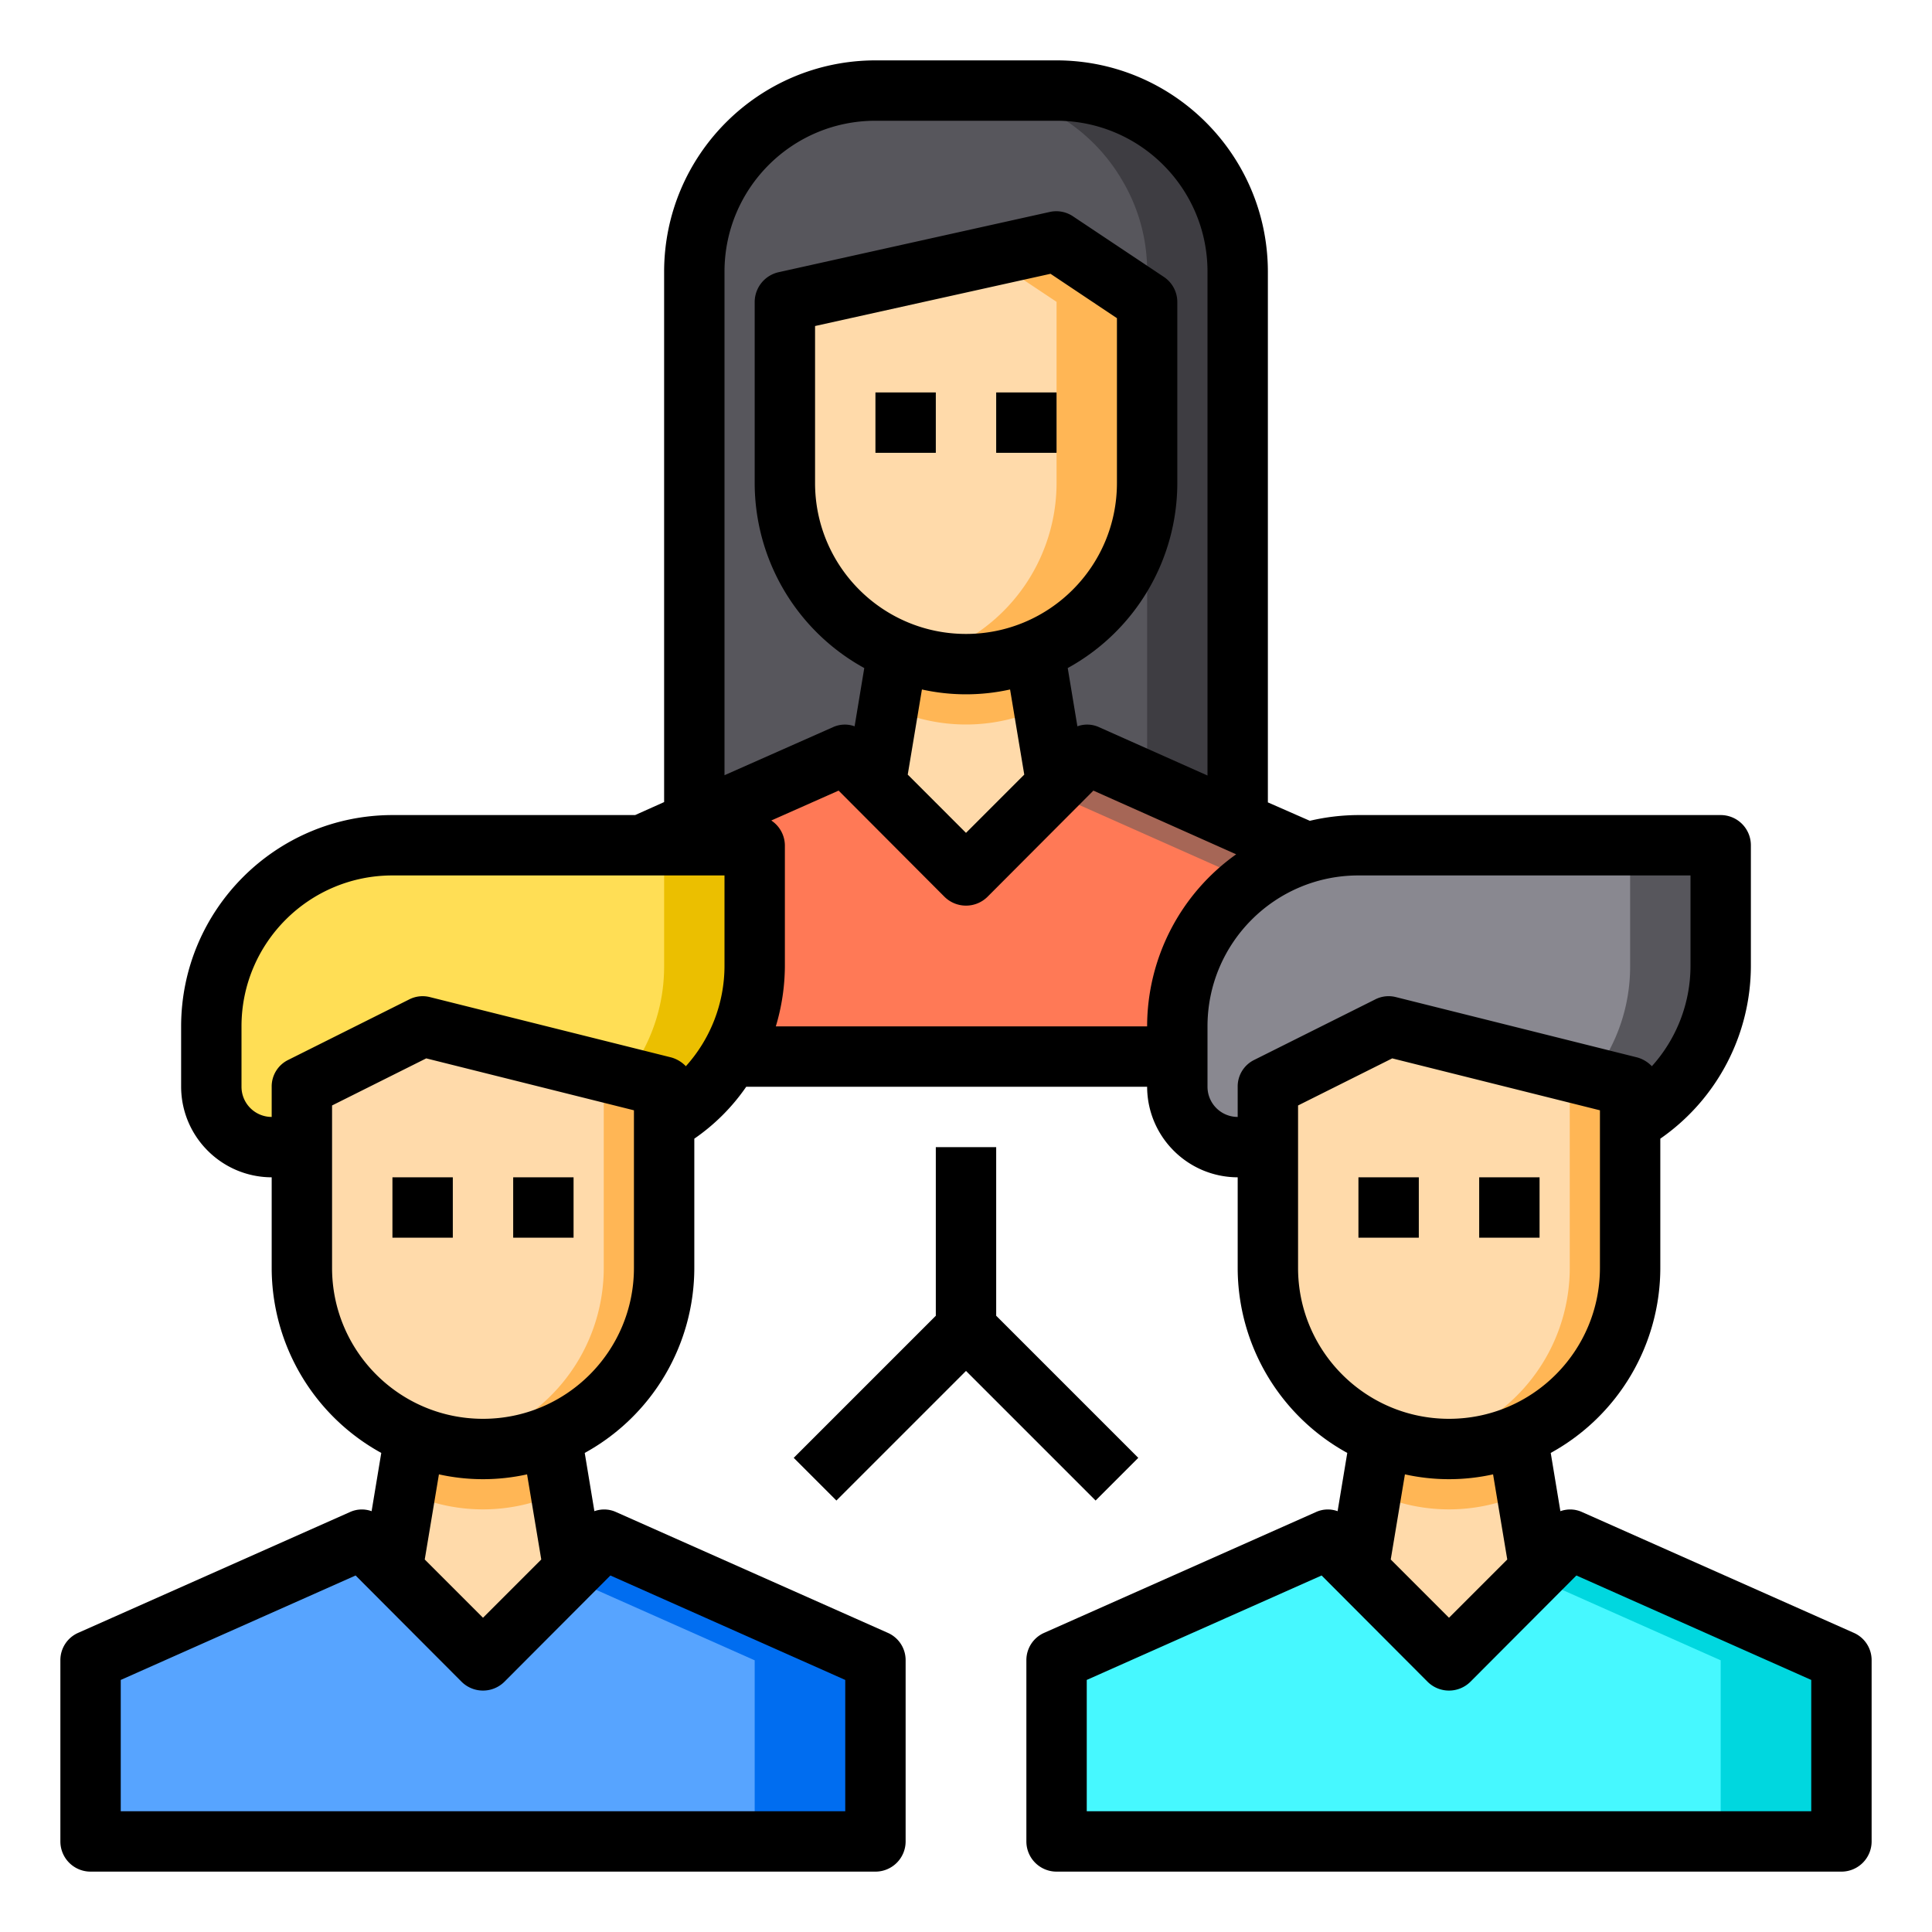 <svg xmlns="http://www.w3.org/2000/svg" width="200" height="200" viewBox="0 0 256 256"><g fill="none" stroke-miterlimit="10" font-family="none" font-size="none" font-weight="none" style="mix-blend-mode:normal" text-anchor="none"><path fill="#57565c" d="M164 36v72l-.32.76H92.32L92 108V36a23.428 23.428 0 013.24-12A23.94 23.94 0 01116 12h24a23.94 23.94 0 0120.76 12A23.428 23.428 0 01164 36z"/><path fill="#3e3d42" d="M164 36v72l-.32.76h-12l.32-.76V36c.02-4.219-1.1-8.365-3.24-12A23.94 23.94 0 00128 12h12a23.94 23.94 0 0120.76 12A23.428 23.428 0 01164 36z"/><path fill="#ff7956" d="M180 116v24H76v-24l36-16h32z"/><path fill="#a66656" d="M180 116v24h-16v-24l-24.92-11.08L144 100z"/><path fill="#ffdaaa" d="M152 40v24c0 13.255-10.745 24-24 24s-24-10.745-24-24V40l36-8z"/><path fill="#ffb655" d="M152 40v24a23.976 23.976 0 01-24 24 22.86 22.86 0 01-6-.8 19.198 19.198 0 003.04-.96A24.036 24.036 0 00140 64V40l-9-6 9-2z"/><path fill="#ffdaaa" d="M137.04 86.24L140 104l-12 12-12-12 2.96-17.76a24.096 24.096 0 0018.08 0z"/><path fill="#ffb655" d="M140 84.76v8a23.844 23.844 0 01-24 0v-8a23.844 23.844 0 0024 0z"/><path fill="#46f8ff" d="M244 220v24H140v-24l36-16h32z"/><path fill="#00d7df" d="M244 220v24h-16v-24l-24.92-11.08L208 204z"/><path fill="#ffdaaa" d="M201.04 190.24L204 208l-12 12-12-12 2.96-17.76a24.096 24.096 0 0018.08 0z"/><path fill="#57a4ff" d="M116 220v24H12v-24l36-16h32z"/><path fill="#006df0" d="M116 220v24h-16v-24l-36-16h16z"/><path fill="#ffdaaa" d="M73.04 190.24L76 208l-12 12-12-12 2.96-17.76a24.096 24.096 0 0018.08 0z"/><path fill="#ffde55" d="M100 112v16a23.94 23.94 0 01-12 20.76V144l-32-8-16 8v8h-4a8.024 8.024 0 01-8-8v-8c0-13.255 10.745-24 24-24z"/><path fill="#ebbf00" d="M100 112v16a23.94 23.94 0 01-12 20.76V144l-5.08-1.28A23.6 23.6 0 0088 128v-16z"/><path fill="#ffb655" d="M76 188.76v8a23.844 23.844 0 01-24 0v-8a23.844 23.844 0 0024 0z"/><path fill="#ffdaaa" d="M88 144v24a23.94 23.94 0 01-12 20.76 23.844 23.844 0 01-24 0A23.94 23.94 0 0140 168v-24l16-8z"/><path fill="#ffb655" d="M88 144v24a23.94 23.94 0 01-12 20.76A23.428 23.428 0 0164 192a26.123 26.123 0 01-4-.32 23.16 23.16 0 008-2.92A23.94 23.94 0 0080 168v-24l-26.68-6.68L56 136z"/><path fill="#898890" d="M228 112v16a23.94 23.94 0 01-12 20.76V144l-32-8-16 8v8h-4a8.024 8.024 0 01-8-8v-8c0-13.255 10.745-24 24-24z"/><path fill="#57565c" d="M228 112v16a23.94 23.94 0 01-12 20.76V144l-5.08-1.28A23.6 23.6 0 00216 128v-16z"/><path fill="#ffb655" d="M204 188.76v8a23.844 23.844 0 01-24 0v-8a23.844 23.844 0 0024 0z"/><path fill="#ffdaaa" d="M216 144v24a23.94 23.94 0 01-12 20.76 23.844 23.844 0 01-24 0A23.94 23.94 0 01168 168v-24l16-8z"/><path fill="#ffb655" d="M216 144v24a23.94 23.94 0 01-12 20.76 23.428 23.428 0 01-12 3.24 26.123 26.123 0 01-4-.32 23.16 23.16 0 008-2.92A23.94 23.94 0 00208 168v-24l-26.68-6.68L184 136z"/><path fill="#000" d="M132 52h8v8h-8zm-16 0h8v8h-8zM68 156h8v8h-8zm-16 0h8v8h-8zm144 0h8v8h-8zm-16 0h8v8h-8z"/><path fill="#000" d="M245.64 216.36l-36-16a3.796 3.796 0 00-2.88-.12l-1.28-7.72A28 28 0 00220 168v-17.12A27.924 27.924 0 00232 128v-16a4 4 0 00-4-4h-48c-2.169.007-4.33.262-6.44.76l-5.56-2.44V36c-.018-15.457-12.543-27.982-28-28h-24c-15.457.018-27.982 12.543-28 28v70.28L84.16 108H52c-15.457.018-27.982 12.543-28 28v8c.02 6.62 5.38 11.98 12 12v12a28 28 0 0014.52 24.52l-1.28 7.72a3.796 3.796 0 00-2.88.12l-36 16A3.948 3.948 0 008 220v24a4 4 0 004 4h104a4 4 0 004-4v-24a3.948 3.948 0 00-2.36-3.64l-36-16a3.796 3.796 0 00-2.88-.12l-1.28-7.72A28 28 0 0092 168v-17.12a26.8 26.8 0 006.88-6.88H152c.02 6.62 5.38 11.98 12 12v12a28 28 0 0014.52 24.52l-1.28 7.72a3.796 3.796 0 00-2.88.12l-36 16A3.948 3.948 0 00136 220v24a4 4 0 004 4h104a4 4 0 004-4v-24a3.948 3.948 0 00-2.36-3.64zm-164.76-7.6L112 222.6V240H16v-17.4l31.12-13.84 14.04 14.08a4.032 4.032 0 005.68 0zm-24.6-2.12l1.88-11.28c3.847.853 7.833.853 11.68 0l1.88 11.28-7.72 7.72zM84 168c0 11.046-8.954 20-20 20s-20-8.954-20-20v-21.52l12.48-6.24L84 147.12zm12-40a19.884 19.884 0 01-5.12 13.28 4.288 4.288 0 00-1.92-1.16l-32-8a3.912 3.912 0 00-2.76.32l-16 8A3.908 3.908 0 0036 144v4a4 4 0 01-4-4v-8c0-11.046 8.954-20 20-20h44zm0-25.28V36c0-11.046 8.954-20 20-20h24c11.046 0 20 8.954 20 20v66.76l-14.36-6.4a3.788 3.788 0 00-2.88-.12l-1.28-7.72A28 28 0 00156 64V40a4 4 0 00-1.8-3.32l-12-8a3.964 3.964 0 00-3.08-.6l-36 8A4.06 4.06 0 00100 40v24a28 28 0 0014.52 24.52l-1.28 7.72a3.796 3.796 0 00-2.88.12zM128 84c-11.046 0-20-8.954-20-20V43.2l31.2-6.92 8.8 5.88V64c0 11.046-8.954 20-20 20zm7.72 18.64l-7.72 7.72-7.72-7.72 1.88-11.28c3.847.853 7.833.853 11.68 0zM152 136h-49.2a28.065 28.065 0 001.2-8v-16a4 4 0 00-1.8-3.28l8.92-3.96 14.04 14.08a4.056 4.056 0 005.68 0l14.04-14.08 18.92 8.44A28 28 0 00152 136zm12 8v4a4 4 0 01-4-4v-8c0-11.046 8.954-20 20-20h44v12a19.884 19.884 0 01-5.12 13.28 4.288 4.288 0 00-1.92-1.16l-32-8a3.888 3.888 0 00-2.76.32l-16 8A3.908 3.908 0 00164 144zm8 24v-21.52l12.48-6.24 27.52 6.88V168c0 11.046-8.954 20-20 20s-20-8.954-20-20zm27.72 38.64l-7.72 7.72-7.72-7.72 1.88-11.28c3.847.853 7.833.853 11.68 0zM240 240h-96v-17.4l31.12-13.84 14.04 14.08a4.032 4.032 0 005.68 0l14.04-14.08L240 222.6z"/><path fill="#000" d="M124 152v22.344l-18.828 18.828 5.656 5.656L128 181.656l17.172 17.172 5.656-5.656L132 174.344V152z"/></g></svg>